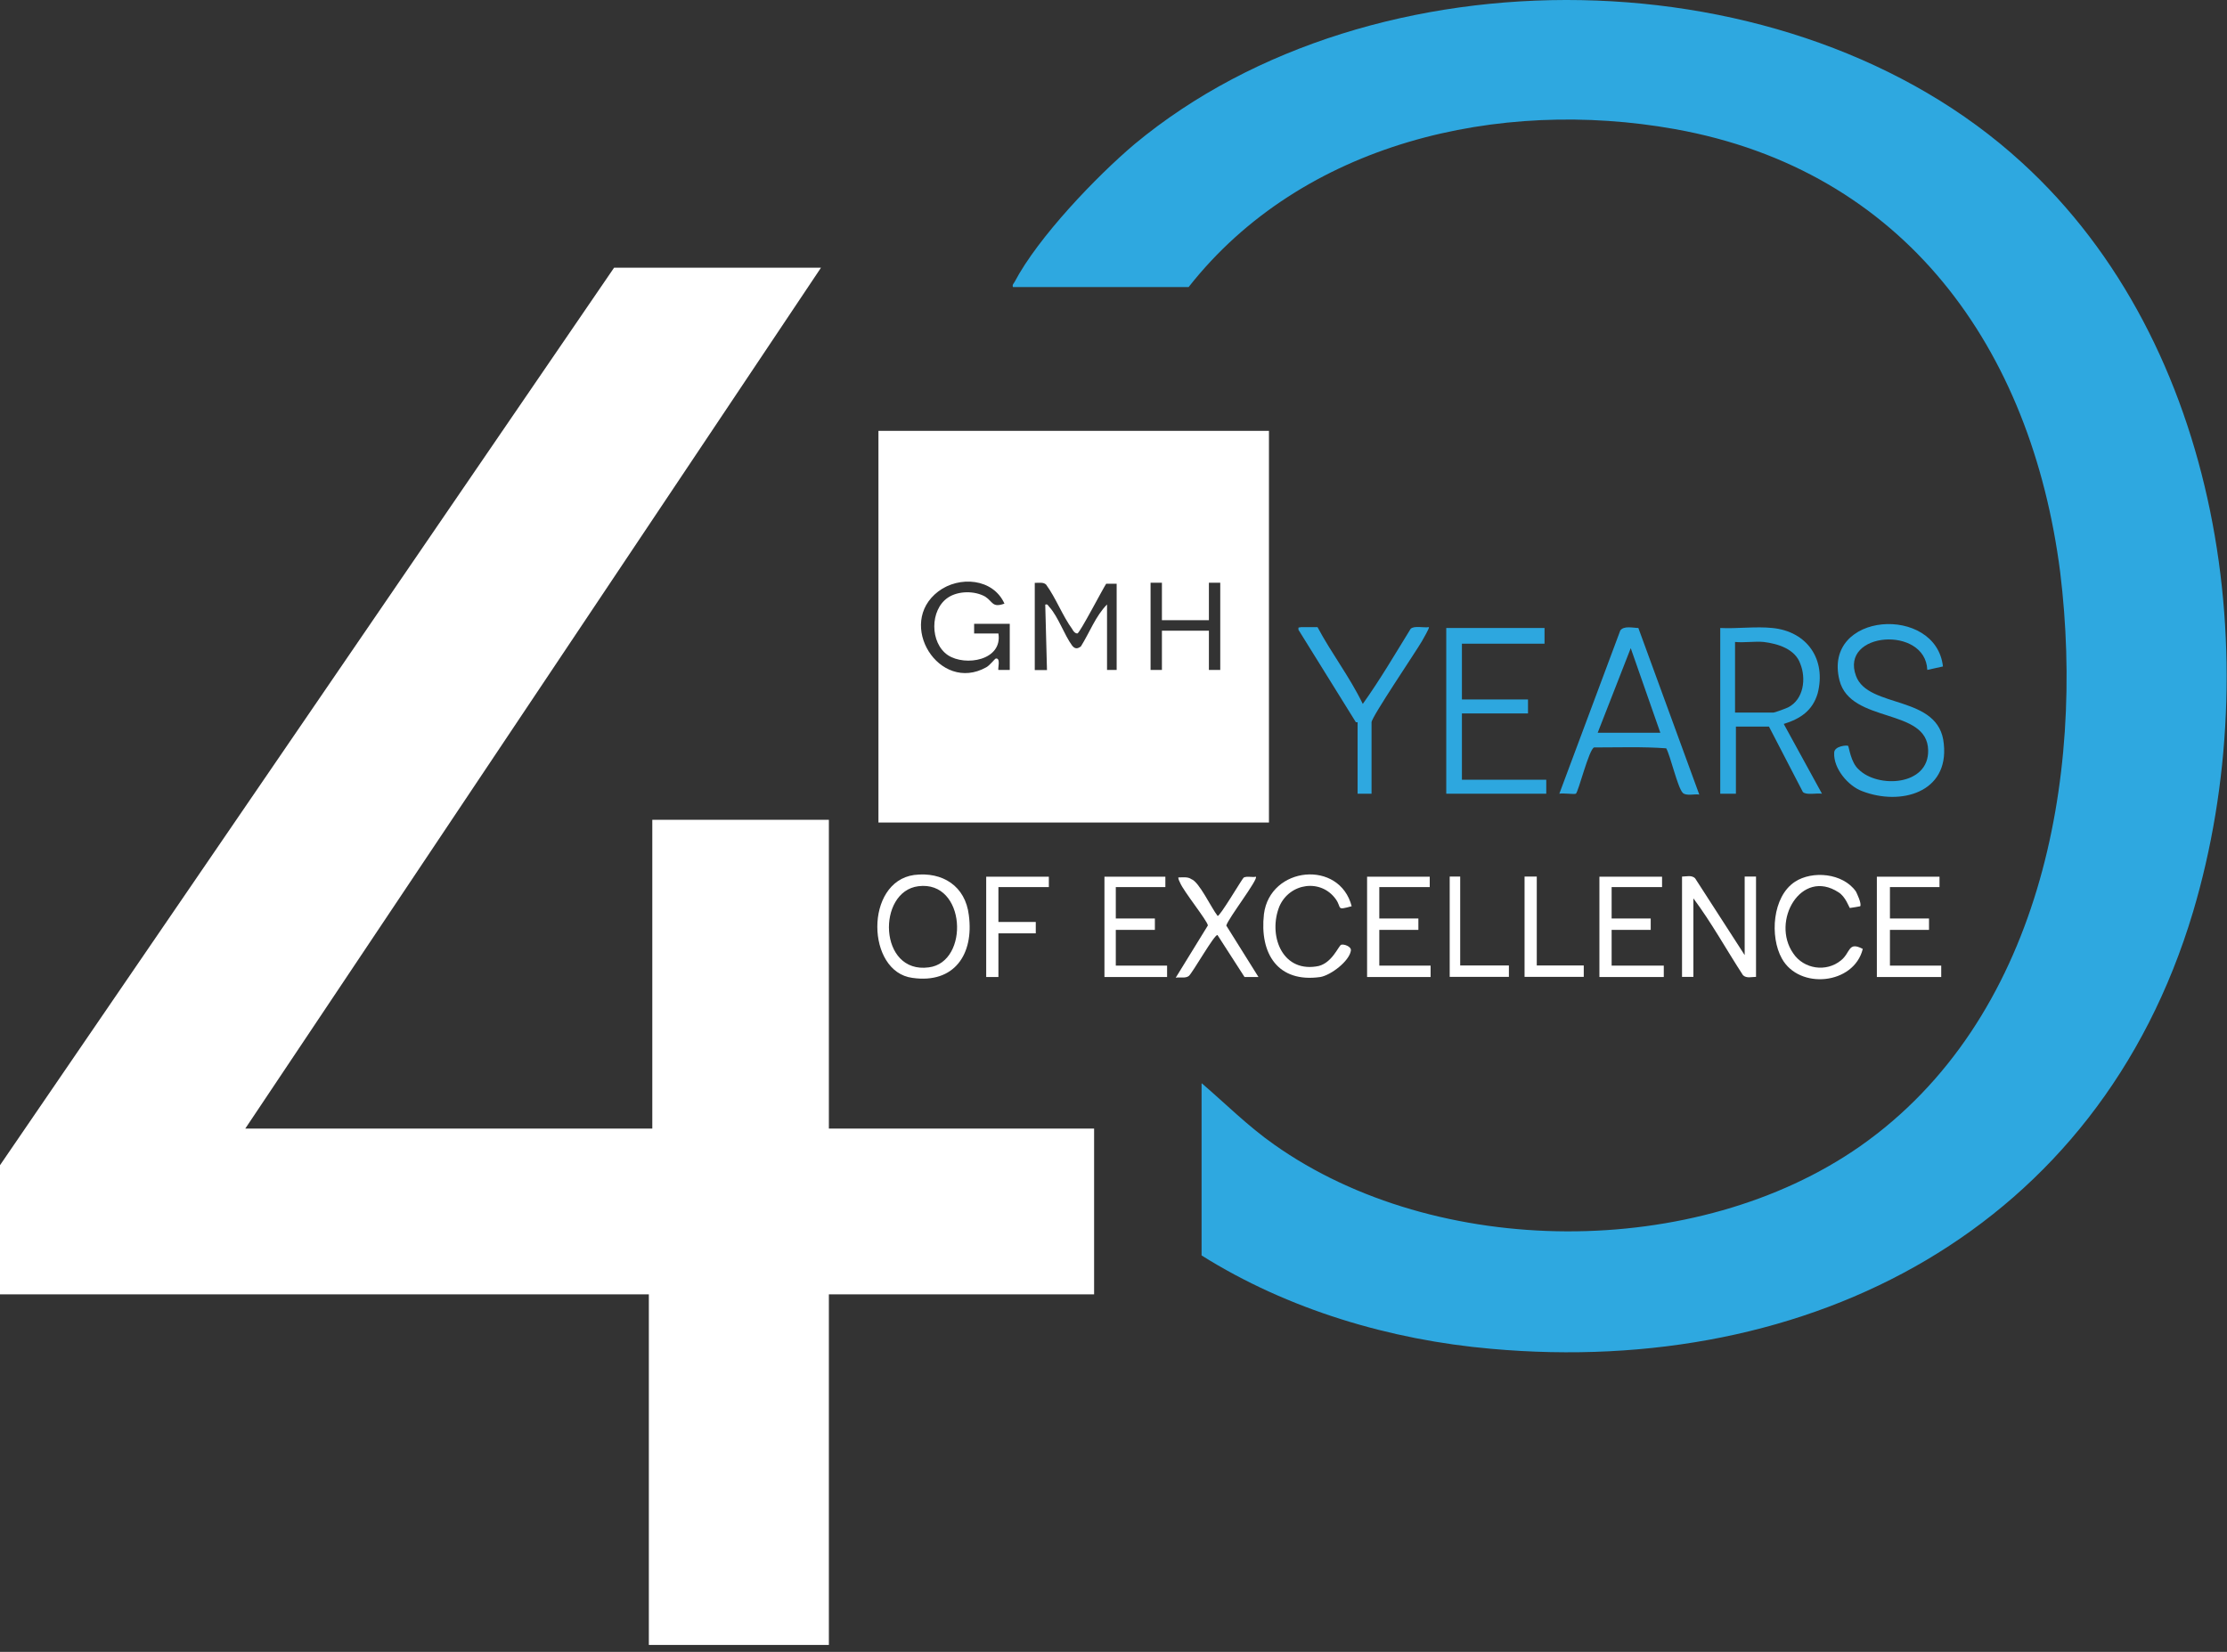 <svg width="155" height="115" viewBox="0 0 155 115" fill="none" xmlns="http://www.w3.org/2000/svg">
<rect x="0" y="0" width="155" height="115" fill="#333333" stroke="none"/>
<path d="M57.14 18.638L17.07 78.572H45.4V57.072H57.69V78.572H76.15V90.109H57.69V114.518H45.16V90.109H0V81.12L42.74 18.638H57.15H57.14Z" fill="white"/>
<path d="M83.65 75.422C85.34 76.877 86.86 78.402 88.67 79.676C99.99 87.692 118.09 87.752 129.47 79.796C141.94 71.048 145.15 54.234 143.39 39.837C141.39 24.227 132.55 11.847 116.57 8.987C104.34 6.8 90.66 9.9 82.73 19.983H70.5C70.44 19.802 70.56 19.742 70.62 19.622C72.25 16.522 76.31 12.278 78.97 10.031C95.56 -3.754 124.73 -3.333 140.71 11.305C154.57 23.936 157.84 45.977 152.64 63.474C146.04 85.575 126.01 95.898 103.79 93.902C96.77 93.29 89.63 91.173 83.63 87.401V75.442L83.65 75.422Z" fill="#2EA8E0"/>
<path d="M135.23 46.398L134.14 46.639C134.02 43.539 128.03 43.97 129.18 47.06C130.03 49.368 134.99 48.335 135.29 51.796C135.65 55.197 132.26 56.11 129.6 55.076C128.63 54.715 127.6 53.501 127.66 52.408C127.66 51.926 128.57 51.866 128.63 51.926C128.69 51.986 128.81 53.08 129.36 53.562C130.69 54.896 134.26 54.715 134.2 52.227C134.14 49.248 128.81 50.401 128.03 47.371C126.82 42.576 134.75 42.084 135.23 46.398Z" fill="#2EA8E0"/>
<path d="M107.5 43.72V44.813H101.75V48.696H106.35V49.669H101.75V54.284H107.62V55.257H100.66V43.72H107.5Z" fill="#2DA7DF"/>
<path d="M94.37 50.281L90.37 43.84C90.37 43.599 90.37 43.72 90.55 43.66H91.7C92.67 45.485 93.94 47.121 94.85 49.007C96.06 47.311 97.09 45.546 98.18 43.78C98.42 43.539 99.09 43.72 99.45 43.66C99.51 43.72 99.03 44.512 98.97 44.633C98.55 45.365 95.46 49.92 95.46 50.281V55.257H94.49V50.281H94.37Z" fill="#2EA8E0"/>
<path d="M117.07 61.026C117.37 61.026 117.74 60.905 117.98 61.146L121.43 66.493V61.026H122.22V68.008C121.92 68.008 121.55 68.129 121.31 67.888C120.16 66.122 119.13 64.246 117.86 62.541V68.008H117.07V61.026Z" fill="white"/>
<path d="M94.07 63.092C92.98 63.393 93.4 63.213 92.98 62.611C91.95 61.156 89.77 61.457 89.05 63.092C88.26 65.039 89.17 67.647 91.59 67.286C92.68 67.166 93.16 65.831 93.35 65.771C93.53 65.711 94.08 65.891 94.02 66.192C93.9 66.925 92.63 67.888 91.9 68.018C88.93 68.44 87.66 66.383 87.97 63.644C88.39 60.303 93.24 59.822 94.08 63.102L94.07 63.092Z" fill="white"/>
<path d="M129.48 63.092C129.48 63.092 128.82 63.213 128.75 63.213C128.69 63.153 128.45 62.42 127.96 62.119C125.36 60.424 123.24 64.126 124.81 66.373C125.54 67.466 127.11 67.707 128.14 66.855C128.81 66.313 128.62 65.52 129.65 66.062C129.04 68.55 125.23 68.921 124.02 66.734C123.17 65.219 123.35 62.42 124.93 61.387C126.14 60.594 128.26 60.775 129.17 62.059C129.23 62.179 129.59 62.912 129.47 63.092H129.48Z" fill="white"/>
<path d="M99.51 61.025V61.758H96V63.945H98.72V64.737H96V67.225H99.57V68.018H95.15V61.035H99.51V61.025Z" fill="white"/>
<path d="M115.68 61.025V61.758H112.17V63.945H114.89V64.737H112.17V67.225H115.8V68.018H111.32V61.035H115.68V61.025Z" fill="white"/>
<path d="M134.99 61.025V61.758H131.54V63.945H134.26V64.737H131.54V67.225H135.11V68.018H130.63V61.035H134.99V61.025Z" fill="white"/>
<path d="M84.74 63.764C84.86 63.885 86.43 61.216 86.56 61.096C86.8 60.975 87.17 61.096 87.41 61.036C87.59 61.216 85.47 63.955 85.35 64.437L87.59 68.018H86.62L84.74 65.099C84.56 64.978 82.98 67.767 82.74 67.948C82.5 68.129 82.13 68.008 81.83 68.068L84.07 64.427C84.01 64.066 82.38 62.059 82.13 61.447C82.07 61.327 82.01 61.206 82.01 61.086C82.31 61.086 82.68 61.026 82.92 61.206C83.46 61.387 84.31 63.213 84.74 63.754V63.764Z" fill="white"/>
<path d="M81.11 61.025V61.758H77.66V63.945H80.38V64.737H77.66V67.225H81.23V68.018H76.87V61.035H81.11V61.025Z" fill="white"/>
<path d="M73 61.025V61.758H69.49V64.186H72.09V64.978H69.49V68.018H68.64V61.035H73V61.025Z" fill="white"/>
<path d="M106.96 61.025V67.215H110.23V68.008H106.11V61.025H106.96Z" fill="white"/>
<path d="M101.63 61.025V67.215H105.02V68.008H100.9V61.025H101.63Z" fill="white"/>
<path d="M61.14 29.995V57.263H88.32V29.995H61.14ZM70.28 46.639H69.49C69.43 46.579 69.67 45.786 69.31 45.846C69.25 45.846 68.89 46.328 68.64 46.458C65.37 48.284 62.34 43.419 65.31 41.171C66.76 40.078 69.12 40.258 69.91 42.024C69.06 42.325 69.12 41.904 68.58 41.542C67.85 41.121 66.7 41.121 65.98 41.603C64.71 42.455 64.71 44.763 65.98 45.616C67.19 46.408 69.79 45.977 69.49 44.101H67.8V43.429H70.28V46.649V46.639ZM77.84 46.639H77.05V42.084C76.26 42.877 75.84 44.031 75.23 45.004C74.99 45.184 74.81 45.184 74.62 44.944C74.08 44.211 73.65 42.937 73.05 42.275C72.93 42.154 72.93 42.034 72.75 42.094L72.87 46.649H72.02V40.579C72.32 40.579 72.63 40.519 72.81 40.7C73.48 41.613 73.96 42.887 74.63 43.8C74.69 43.92 74.81 44.101 74.99 44.101C75.17 44.041 76.75 41.001 76.99 40.64H77.72V46.649H77.84V46.639ZM84.93 46.639H84.14V43.91H80.87V46.639H80.08V40.569H80.87V43.178H84.14V40.569H84.93V46.639Z" fill="white"/>
<path d="M124.15 50.401C125.3 50.04 126.15 49.488 126.51 48.274C127.12 45.907 125.78 43.96 123.36 43.72C122.21 43.599 120.88 43.78 119.73 43.72V55.257H120.82V50.582H123.12L125.48 55.137C125.72 55.377 126.45 55.197 126.81 55.257L124.15 50.401ZM120.76 49.609V44.693C121.43 44.753 122.15 44.633 122.76 44.693C123.73 44.813 124.94 45.174 125.3 46.208C125.72 47.241 125.54 48.696 124.45 49.248C124.33 49.308 123.54 49.609 123.42 49.609H120.76Z" fill="#2DA8DF"/>
<path d="M114.04 43.719C113.68 43.719 113.01 43.539 112.77 43.9L108.53 55.257C108.77 55.197 109.56 55.317 109.68 55.257C109.86 55.136 110.59 52.157 110.95 52.036C112.64 52.036 114.34 51.976 115.97 52.097C116.27 52.638 116.76 54.825 117.12 55.197C117.36 55.437 117.97 55.257 118.27 55.317L114.03 43.719H114.04ZM111.2 51.013L113.5 45.124L115.56 51.013H111.2Z" fill="#2EA8E0"/>
<path d="M67.43 63.704C67.19 61.697 65.61 60.664 63.62 60.915C60.17 61.397 60.29 67.657 63.5 68.078C66.41 68.499 67.8 66.443 67.43 63.704ZM64.65 67.346C61.14 67.827 61.02 62.059 63.92 61.697C67.25 61.276 67.49 66.985 64.65 67.346Z" fill="white"/>
</svg>
